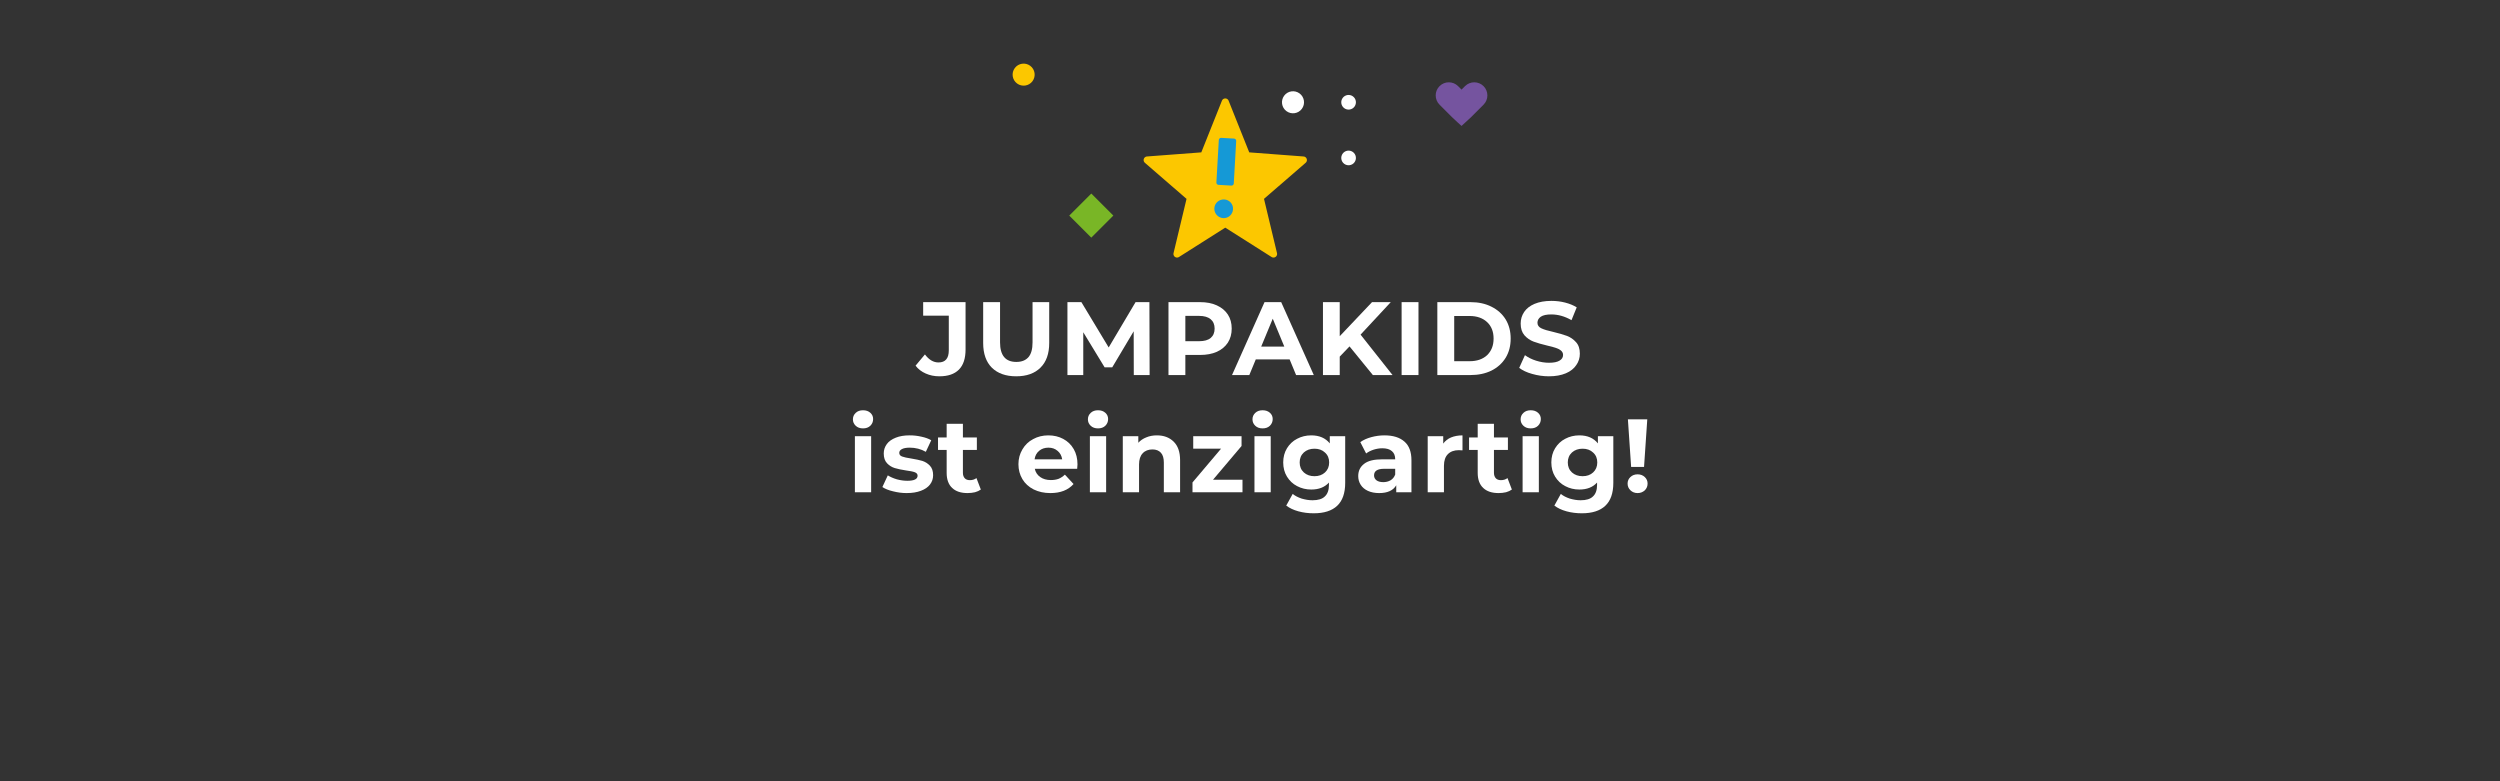 <?xml version="1.0" encoding="UTF-8" standalone="no"?><!DOCTYPE svg PUBLIC "-//W3C//DTD SVG 1.1//EN" "http://www.w3.org/Graphics/SVG/1.1/DTD/svg11.dtd"><svg width="100%" height="100%" viewBox="0 0 960 300" version="1.1" xmlns="http://www.w3.org/2000/svg" xmlns:xlink="http://www.w3.org/1999/xlink" xml:space="preserve" xmlns:serif="http://www.serif.com/" style="fill-rule:evenodd;clip-rule:evenodd;stroke-linecap:round;stroke-linejoin:round;"><rect x="0" y="0" width="960" height="300" fill="#333333" stroke="none"/><rect id="banner" x="0" y="0" width="960" height="300" style="fill:none;"/><g id="kontakt"><g><path d="M564.938,44.946l-3.704,3.412c-0,-0 -2.686,-2.392 -3.706,-3.412l-4.745,-4.747c-1.96,-1.96 -1.967,-5.154 -0.001,-7.12c1.962,-1.962 5.154,-1.967 7.121,-0l1.331,1.331l1.33,-1.331c1.966,-1.967 5.158,-1.962 7.12,-0c1.967,1.966 1.96,5.16 0,7.12l-4.746,4.747Z" style="fill:#75549f;fill-rule:nonzero;"/><path d="M419.056,91.252l-8.466,-8.466l8.466,-8.465l8.465,8.465l-8.465,8.466Z" style="fill:#79b626;"/><path d="M390.558,32.062c1.879,1.39 4.53,0.994 5.92,-0.884c1.39,-1.88 0.994,-4.529 -0.885,-5.919c-1.879,-1.391 -4.529,-0.995 -5.92,0.884c-1.39,1.878 -0.994,4.529 0.885,5.919" style="fill:#fcc700;fill-rule:nonzero;"/><path d="M493.997,42.677c1.879,1.39 4.53,0.994 5.92,-0.884c1.39,-1.88 0.994,-4.529 -0.885,-5.919c-1.879,-1.391 -4.529,-0.995 -5.92,0.884c-1.39,1.878 -0.994,4.528 0.885,5.919" style="fill:#fff;fill-rule:nonzero;"/><path d="M516.185,62.908c1.249,0.925 3.011,0.661 3.934,-0.587c0.925,-1.249 0.662,-3.01 -0.587,-3.935c-1.249,-0.924 -3.011,-0.661 -3.936,0.588c-0.923,1.248 -0.66,3.01 0.589,3.934" style="fill:#fff;fill-rule:nonzero;"/><path d="M516.185,41.536c1.249,0.924 3.011,0.661 3.934,-0.588c0.925,-1.249 0.662,-3.01 -0.587,-3.934c-1.249,-0.925 -3.011,-0.662 -3.936,0.588c-0.923,1.248 -0.66,3.01 0.589,3.934" style="fill:#fff;fill-rule:nonzero;"/><path d="M470.503,39.176l-8.243,20.644l-21.73,1.643l16.636,14.403l-5.187,21.66l18.524,-11.743l18.524,11.743l-5.188,-21.66l16.637,-14.403l-21.73,-1.643l-8.243,-20.644Z" style="fill:#fcc700;fill-rule:nonzero;stroke:#fcc700;stroke-width:2.76px;"/><path d="M470.121,76.588c-1.985,-0.113 -3.7,1.374 -3.812,3.359c-0.113,1.986 1.419,3.703 3.405,3.816c1.985,0.112 3.657,-1.423 3.77,-3.408c0.112,-1.986 -1.378,-3.655 -3.363,-3.767m4.58,-22.466c0.026,-0.451 -0.357,-0.879 -0.808,-0.905l-4.964,-0.282c-0.451,-0.026 -0.88,0.357 -0.906,0.809l-0.928,16.334c-0.028,0.496 0.358,0.881 0.809,0.906l4.964,0.282c0.451,0.026 0.877,-0.312 0.906,-0.809l0.927,-16.335Z" style="fill:#1599d6;fill-rule:nonzero;"/></g><g transform="matrix(3.125,0,0,3.125,-2045.04,-6554.01)"><g transform="matrix(12.8,0,0,12.8,767.122,2143.37)"><path d="M0.212,0.012c-0.047,0 -0.091,-0.009 -0.131,-0.027c-0.039,-0.017 -0.072,-0.042 -0.097,-0.075l0.09,-0.108c0.038,0.051 0.081,0.077 0.13,0.077c0.066,0 0.099,-0.039 0.099,-0.116l0,-0.333l-0.246,0l0,-0.13l0.407,0l0,0.454c0,0.086 -0.021,0.151 -0.064,0.194c-0.043,0.043 -0.105,0.064 -0.188,0.064Z" style="fill:#fff;fill-rule:nonzero;"/></g><g transform="matrix(12.8,0,0,12.8,774.239,2143.37)"><path d="M0.394,0.012c-0.1,0 -0.178,-0.028 -0.234,-0.083c-0.055,-0.055 -0.083,-0.134 -0.083,-0.237l0,-0.392l0.162,0l0,0.386c0,0.125 0.052,0.188 0.156,0.188c0.051,0 0.089,-0.015 0.116,-0.045c0.027,-0.031 0.04,-0.078 0.04,-0.143l0,-0.386l0.16,0l-0,0.392c-0,0.103 -0.028,0.182 -0.084,0.237c-0.055,0.055 -0.133,0.083 -0.233,0.083Z" style="fill:#fff;fill-rule:nonzero;"/></g><g transform="matrix(12.8,0,0,12.8,784.517,2143.37)"><path d="M0.72,-0l-0.001,-0.42l-0.206,0.346l-0.073,-0l-0.205,-0.337l0,0.411l-0.152,-0l0,-0.7l0.134,-0l0.262,0.435l0.258,-0.435l0.133,-0l0.002,0.7l-0.152,-0Z" style="fill:#fff;fill-rule:nonzero;"/></g><g transform="matrix(12.8,0,0,12.8,796.933,2143.37)"><path d="M0.386,-0.7c0.062,0 0.116,0.01 0.161,0.031c0.046,0.021 0.081,0.05 0.106,0.088c0.025,0.038 0.037,0.083 0.037,0.135c0,0.051 -0.012,0.096 -0.037,0.135c-0.025,0.038 -0.06,0.067 -0.106,0.088c-0.045,0.02 -0.099,0.03 -0.161,0.03l-0.141,0l0,0.193l-0.162,0l0,-0.7l0.303,0Zm-0.009,0.375c0.049,0 0.086,-0.01 0.111,-0.031c0.025,-0.021 0.038,-0.051 0.038,-0.09c0,-0.039 -0.013,-0.069 -0.038,-0.09c-0.025,-0.021 -0.062,-0.032 -0.111,-0.032l-0.132,0l-0,0.243l0.132,0Z" style="fill:#fff;fill-rule:nonzero;"/></g><g transform="matrix(12.8,0,0,12.8,805.919,2143.37)"><path d="M0.544,-0.15l-0.325,0l-0.062,0.15l-0.166,-0l0.312,-0.7l0.16,0l0.313,0.7l-0.17,-0l-0.062,-0.15Zm-0.051,-0.123l-0.111,-0.268l-0.111,0.268l0.222,0Z" style="fill:#fff;fill-rule:nonzero;"/></g><g transform="matrix(12.8,0,0,12.8,815.916,2143.37)"><path d="M0.338,-0.275l-0.094,0.098l-0,0.177l-0.161,0l-0,-0.7l0.161,0l-0,0.327l0.31,-0.327l0.18,0l-0.29,0.312l0.307,0.388l-0.189,0l-0.224,-0.275Z" style="fill:#fff;fill-rule:nonzero;"/></g><g transform="matrix(12.8,0,0,12.8,825.58,2143.37)"><rect x="0.083" y="-0.7" width="0.162" height="0.7" style="fill:#fff;fill-rule:nonzero;"/></g><g transform="matrix(12.8,0,0,12.8,829.97,2143.37)"><path d="M0.083,-0.7l0.318,0c0.076,0 0.143,0.014 0.202,0.044c0.058,0.029 0.103,0.069 0.136,0.122c0.032,0.053 0.048,0.114 0.048,0.184c0,0.07 -0.016,0.131 -0.048,0.184c-0.033,0.053 -0.078,0.094 -0.136,0.123c-0.059,0.029 -0.126,0.043 -0.202,0.043l-0.318,0l0,-0.7Zm0.31,0.567c0.07,0 0.126,-0.019 0.168,-0.058c0.041,-0.04 0.062,-0.092 0.062,-0.159c0,-0.067 -0.021,-0.12 -0.063,-0.159c-0.041,-0.038 -0.097,-0.058 -0.167,-0.058l-0.148,0l-0,0.434l0.148,0Z" style="fill:#fff;fill-rule:nonzero;"/></g><g transform="matrix(12.8,0,0,12.8,840.735,2143.37)"><path d="M0.313,0.012c-0.055,0 -0.109,-0.008 -0.161,-0.023c-0.051,-0.014 -0.093,-0.034 -0.124,-0.058l0.055,-0.122c0.03,0.022 0.066,0.04 0.107,0.053c0.041,0.013 0.083,0.02 0.124,0.02c0.046,0 0.08,-0.007 0.102,-0.021c0.022,-0.013 0.033,-0.031 0.033,-0.054c-0,-0.017 -0.007,-0.031 -0.02,-0.042c-0.013,-0.011 -0.029,-0.019 -0.05,-0.026c-0.02,-0.007 -0.047,-0.014 -0.082,-0.022c-0.053,-0.013 -0.097,-0.025 -0.131,-0.038c-0.034,-0.013 -0.063,-0.033 -0.088,-0.061c-0.024,-0.028 -0.036,-0.065 -0.036,-0.112c-0,-0.041 0.011,-0.078 0.033,-0.111c0.022,-0.033 0.055,-0.059 0.099,-0.078c0.045,-0.019 0.099,-0.029 0.163,-0.029c0.045,-0 0.088,0.005 0.131,0.016c0.043,0.011 0.08,0.026 0.112,0.046l-0.05,0.123c-0.065,-0.037 -0.129,-0.055 -0.194,-0.055c-0.045,0 -0.079,0.007 -0.101,0.022c-0.021,0.015 -0.032,0.034 -0.032,0.058c-0,0.024 0.013,0.042 0.037,0.053c0.025,0.012 0.064,0.024 0.115,0.035c0.053,0.013 0.097,0.025 0.131,0.038c0.034,0.013 0.063,0.033 0.087,0.06c0.025,0.027 0.037,0.064 0.037,0.111c-0,0.04 -0.011,0.076 -0.034,0.109c-0.022,0.033 -0.055,0.06 -0.1,0.079c-0.045,0.019 -0.099,0.029 -0.163,0.029Z" style="fill:#fff;fill-rule:nonzero;"/></g><g transform="matrix(12.8,0,0,12.8,758.54,2157.77)"><path d="M0.072,-0.538l0.156,0l0,0.538l-0.156,-0l0,-0.538Zm0.078,-0.075c-0.029,0 -0.052,-0.008 -0.07,-0.025c-0.018,-0.017 -0.027,-0.037 -0.027,-0.062c-0,-0.025 0.009,-0.045 0.027,-0.062c0.018,-0.017 0.041,-0.025 0.07,-0.025c0.029,0 0.052,0.008 0.07,0.024c0.018,0.016 0.027,0.036 0.027,0.06c-0,0.026 -0.009,0.047 -0.027,0.065c-0.018,0.017 -0.041,0.025 -0.07,0.025Z" style="fill:#fff;fill-rule:nonzero;"/></g><g transform="matrix(12.8,0,0,12.8,762.584,2157.77)"><path d="M0.253,0.008c-0.045,0 -0.088,-0.006 -0.131,-0.017c-0.043,-0.01 -0.077,-0.024 -0.102,-0.041l0.052,-0.112c0.024,0.015 0.053,0.028 0.087,0.038c0.034,0.009 0.067,0.014 0.1,0.014c0.066,0 0.099,-0.016 0.099,-0.049c-0,-0.015 -0.009,-0.026 -0.027,-0.033c-0.018,-0.007 -0.046,-0.012 -0.083,-0.017c-0.044,-0.007 -0.08,-0.014 -0.109,-0.023c-0.029,-0.009 -0.053,-0.024 -0.074,-0.046c-0.021,-0.022 -0.032,-0.053 -0.032,-0.094c0,-0.034 0.01,-0.064 0.03,-0.091c0.019,-0.026 0.048,-0.046 0.086,-0.061c0.037,-0.015 0.082,-0.022 0.133,-0.022c0.038,0 0.076,0.004 0.114,0.013c0.037,0.008 0.068,0.019 0.093,0.034l-0.052,0.111c-0.047,-0.027 -0.099,-0.04 -0.155,-0.04c-0.033,0 -0.058,0.005 -0.075,0.014c-0.017,0.009 -0.025,0.021 -0.025,0.036c0,0.017 0.009,0.028 0.027,0.035c0.018,0.007 0.047,0.013 0.086,0.019c0.044,0.007 0.08,0.015 0.108,0.023c0.028,0.009 0.052,0.024 0.073,0.046c0.021,0.022 0.031,0.053 0.031,0.092c0,0.033 -0.01,0.063 -0.03,0.089c-0.02,0.026 -0.049,0.046 -0.087,0.06c-0.039,0.015 -0.084,0.022 -0.137,0.022Z" style="fill:#fff;fill-rule:nonzero;"/></g><g transform="matrix(12.8,0,0,12.8,769.573,2157.77)"><path d="M0.419,-0.026c-0.015,0.011 -0.034,0.02 -0.056,0.026c-0.023,0.005 -0.046,0.008 -0.071,0.008c-0.064,0 -0.113,-0.016 -0.148,-0.049c-0.035,-0.033 -0.053,-0.081 -0.053,-0.144l0,-0.221l-0.083,0l0,-0.12l0.083,0l0,-0.131l0.156,0l0,0.131l0.134,0l0,0.12l-0.134,0l0,0.219c0,0.023 0.006,0.04 0.018,0.053c0.011,0.012 0.028,0.018 0.049,0.018c0.025,0 0.046,-0.007 0.063,-0.02l0.042,0.11Z" style="fill:#fff;fill-rule:nonzero;"/></g><g transform="matrix(12.8,0,0,12.8,779.148,2157.77)"><path d="M0.599,-0.267c0,0.002 -0.001,0.016 -0.003,0.042l-0.407,0c0.007,0.033 0.025,0.06 0.052,0.079c0.027,0.019 0.061,0.029 0.102,0.029c0.028,0 0.053,-0.004 0.075,-0.012c0.021,-0.009 0.041,-0.022 0.06,-0.04l0.083,0.09c-0.051,0.058 -0.125,0.087 -0.222,0.087c-0.061,0 -0.114,-0.012 -0.161,-0.035c-0.047,-0.024 -0.083,-0.057 -0.108,-0.099c-0.025,-0.042 -0.038,-0.09 -0.038,-0.143c0,-0.053 0.013,-0.1 0.038,-0.142c0.025,-0.043 0.059,-0.076 0.103,-0.099c0.043,-0.024 0.092,-0.036 0.146,-0.036c0.053,0 0.1,0.011 0.143,0.034c0.043,0.023 0.076,0.055 0.101,0.098c0.024,0.042 0.036,0.091 0.036,0.147Zm-0.279,-0.161c-0.035,0 -0.065,0.01 -0.089,0.03c-0.024,0.02 -0.039,0.047 -0.044,0.082l0.265,0c-0.005,-0.034 -0.02,-0.061 -0.044,-0.081c-0.024,-0.021 -0.053,-0.031 -0.088,-0.031Z" style="fill:#fff;fill-rule:nonzero;"/></g><g transform="matrix(12.8,0,0,12.8,787.416,2157.77)"><path d="M0.072,-0.538l0.156,0l0,0.538l-0.156,-0l0,-0.538Zm0.078,-0.075c-0.029,0 -0.052,-0.008 -0.07,-0.025c-0.018,-0.017 -0.027,-0.037 -0.027,-0.062c-0,-0.025 0.009,-0.045 0.027,-0.062c0.018,-0.017 0.041,-0.025 0.07,-0.025c0.029,0 0.052,0.008 0.07,0.024c0.018,0.016 0.027,0.036 0.027,0.06c-0,0.026 -0.009,0.047 -0.027,0.065c-0.018,0.017 -0.041,0.025 -0.07,0.025Z" style="fill:#fff;fill-rule:nonzero;"/></g><g transform="matrix(12.8,0,0,12.8,791.461,2157.77)"><path d="M0.399,-0.546c0.067,0 0.12,0.02 0.161,0.06c0.041,0.04 0.062,0.099 0.062,0.178l-0,0.308l-0.156,0l-0,-0.284c-0,-0.043 -0.009,-0.074 -0.028,-0.095c-0.019,-0.021 -0.046,-0.032 -0.081,-0.032c-0.039,0 -0.071,0.012 -0.094,0.037c-0.023,0.024 -0.035,0.06 -0.035,0.108l0,0.266l-0.156,0l0,-0.538l0.149,0l0,0.063c0.021,-0.023 0.046,-0.04 0.077,-0.052c0.031,-0.013 0.064,-0.019 0.101,-0.019Z" style="fill:#fff;fill-rule:nonzero;"/></g><g transform="matrix(12.8,0,0,12.8,800.498,2157.77)"><path d="M0.515,-0.12l0,0.12l-0.48,-0l-0,-0.094l0.274,-0.324l-0.267,0l-0,-0.12l0.464,0l0,0.094l-0.274,0.324l0.283,0Z" style="fill:#fff;fill-rule:nonzero;"/></g><g transform="matrix(12.8,0,0,12.8,807.64,2157.77)"><path d="M0.072,-0.538l0.156,0l0,0.538l-0.156,-0l0,-0.538Zm0.078,-0.075c-0.029,0 -0.052,-0.008 -0.07,-0.025c-0.018,-0.017 -0.027,-0.037 -0.027,-0.062c-0,-0.025 0.009,-0.045 0.027,-0.062c0.018,-0.017 0.041,-0.025 0.07,-0.025c0.029,0 0.052,0.008 0.07,0.024c0.018,0.016 0.027,0.036 0.027,0.06c-0,0.026 -0.009,0.047 -0.027,0.065c-0.018,0.017 -0.041,0.025 -0.07,0.025Z" style="fill:#fff;fill-rule:nonzero;"/></g><g transform="matrix(12.8,0,0,12.8,811.685,2157.77)"><path d="M0.627,-0.538l0,0.448c0,0.099 -0.026,0.172 -0.077,0.22c-0.051,0.048 -0.126,0.072 -0.225,0.072c-0.052,0 -0.101,-0.006 -0.148,-0.019c-0.047,-0.013 -0.085,-0.031 -0.116,-0.055l0.062,-0.112c0.023,0.019 0.051,0.033 0.086,0.045c0.035,0.01 0.069,0.016 0.104,0.016c0.054,0 0.094,-0.012 0.119,-0.037c0.026,-0.024 0.039,-0.061 0.039,-0.11l0,-0.023c-0.041,0.045 -0.097,0.067 -0.17,0.067c-0.049,-0 -0.095,-0.011 -0.136,-0.033c-0.041,-0.021 -0.073,-0.052 -0.097,-0.091c-0.024,-0.039 -0.036,-0.085 -0.036,-0.136c-0,-0.051 0.012,-0.097 0.036,-0.136c0.024,-0.039 0.056,-0.07 0.097,-0.091c0.041,-0.022 0.087,-0.033 0.136,-0.033c0.078,0 0.137,0.026 0.178,0.077l0,-0.069l0.148,0Zm-0.295,0.384c0.041,0 0.075,-0.012 0.101,-0.036c0.027,-0.025 0.04,-0.057 0.04,-0.096c0,-0.039 -0.013,-0.071 -0.04,-0.095c-0.026,-0.025 -0.06,-0.037 -0.101,-0.037c-0.041,0 -0.075,0.012 -0.102,0.036c-0.027,0.025 -0.04,0.057 -0.04,0.096c-0,0.039 0.013,0.071 0.04,0.096c0.027,0.024 0.061,0.036 0.102,0.036Z" style="fill:#fff;fill-rule:nonzero;"/></g><g transform="matrix(12.8,0,0,12.8,820.837,2157.77)"><path d="M0.289,-0.546c0.083,0 0.147,0.02 0.192,0.06c0.045,0.039 0.067,0.099 0.067,0.179l0,0.307l-0.146,0l0,-0.067c-0.029,0.05 -0.084,0.075 -0.164,0.075c-0.041,0 -0.077,-0.007 -0.108,-0.021c-0.03,-0.014 -0.053,-0.033 -0.069,-0.058c-0.016,-0.025 -0.024,-0.053 -0.024,-0.084c0,-0.05 0.019,-0.089 0.057,-0.118c0.037,-0.029 0.095,-0.043 0.174,-0.043l0.124,0c0,-0.034 -0.01,-0.06 -0.031,-0.078c-0.021,-0.019 -0.052,-0.028 -0.093,-0.028c-0.029,0 -0.057,0.005 -0.085,0.014c-0.027,0.009 -0.051,0.021 -0.07,0.036l-0.056,-0.109c0.029,-0.021 0.065,-0.037 0.106,-0.048c0.041,-0.011 0.083,-0.017 0.126,-0.017Zm-0.012,0.449c0.027,0 0.05,-0.006 0.071,-0.018c0.021,-0.013 0.035,-0.031 0.044,-0.055l0,-0.055l-0.107,0c-0.064,0 -0.096,0.021 -0.096,0.063c0,0.02 0.008,0.036 0.024,0.048c0.015,0.011 0.037,0.017 0.064,0.017Z" style="fill:#fff;fill-rule:nonzero;"/></g><g transform="matrix(12.8,0,0,12.8,828.927,2157.77)"><path d="M0.221,-0.467c0.019,-0.026 0.044,-0.046 0.075,-0.059c0.032,-0.013 0.069,-0.02 0.11,-0.02l0,0.144c-0.017,-0.001 -0.029,-0.002 -0.035,-0.002c-0.045,-0 -0.08,0.013 -0.105,0.038c-0.025,0.025 -0.038,0.062 -0.038,0.112l0,0.254l-0.156,0l0,-0.538l0.149,0l0,0.071Z" style="fill:#fff;fill-rule:nonzero;"/></g><g transform="matrix(12.8,0,0,12.8,834.828,2157.77)"><path d="M0.419,-0.026c-0.015,0.011 -0.034,0.02 -0.056,0.026c-0.023,0.005 -0.046,0.008 -0.071,0.008c-0.064,0 -0.113,-0.016 -0.148,-0.049c-0.035,-0.033 -0.053,-0.081 -0.053,-0.144l0,-0.221l-0.083,0l0,-0.12l0.083,0l0,-0.131l0.156,0l0,0.131l0.134,0l0,0.12l-0.134,0l0,0.219c0,0.023 0.006,0.04 0.018,0.053c0.011,0.012 0.028,0.018 0.049,0.018c0.025,0 0.046,-0.007 0.063,-0.02l0.042,0.11Z" style="fill:#fff;fill-rule:nonzero;"/></g><g transform="matrix(12.8,0,0,12.8,840.588,2157.77)"><path d="M0.072,-0.538l0.156,0l0,0.538l-0.156,-0l0,-0.538Zm0.078,-0.075c-0.029,0 -0.052,-0.008 -0.07,-0.025c-0.018,-0.017 -0.027,-0.037 -0.027,-0.062c-0,-0.025 0.009,-0.045 0.027,-0.062c0.018,-0.017 0.041,-0.025 0.07,-0.025c0.029,0 0.052,0.008 0.07,0.024c0.018,0.016 0.027,0.036 0.027,0.06c-0,0.026 -0.009,0.047 -0.027,0.065c-0.018,0.017 -0.041,0.025 -0.07,0.025Z" style="fill:#fff;fill-rule:nonzero;"/></g><g transform="matrix(12.8,0,0,12.8,844.632,2157.77)"><path d="M0.627,-0.538l0,0.448c0,0.099 -0.026,0.172 -0.077,0.22c-0.051,0.048 -0.126,0.072 -0.225,0.072c-0.052,0 -0.101,-0.006 -0.148,-0.019c-0.047,-0.013 -0.085,-0.031 -0.116,-0.055l0.062,-0.112c0.023,0.019 0.051,0.033 0.086,0.045c0.035,0.01 0.069,0.016 0.104,0.016c0.054,0 0.094,-0.012 0.119,-0.037c0.026,-0.024 0.039,-0.061 0.039,-0.11l0,-0.023c-0.041,0.045 -0.097,0.067 -0.17,0.067c-0.049,-0 -0.095,-0.011 -0.136,-0.033c-0.041,-0.021 -0.073,-0.052 -0.097,-0.091c-0.024,-0.039 -0.036,-0.085 -0.036,-0.136c-0,-0.051 0.012,-0.097 0.036,-0.136c0.024,-0.039 0.056,-0.07 0.097,-0.091c0.041,-0.022 0.087,-0.033 0.136,-0.033c0.078,0 0.137,0.026 0.178,0.077l0,-0.069l0.148,0Zm-0.295,0.384c0.041,0 0.075,-0.012 0.101,-0.036c0.027,-0.025 0.04,-0.057 0.04,-0.096c0,-0.039 -0.013,-0.071 -0.04,-0.095c-0.026,-0.025 -0.06,-0.037 -0.101,-0.037c-0.041,0 -0.075,0.012 -0.102,0.036c-0.027,0.025 -0.04,0.057 -0.04,0.096c-0,0.039 0.013,0.071 0.04,0.096c0.027,0.024 0.061,0.036 0.102,0.036Z" style="fill:#fff;fill-rule:nonzero;"/></g><g transform="matrix(12.8,0,0,12.8,853.784,2157.77)"><path d="M0.052,-0.7l0.186,0l-0.031,0.457l-0.124,0l-0.031,-0.457Zm0.093,0.708c-0.027,0 -0.05,-0.009 -0.068,-0.026c-0.019,-0.018 -0.028,-0.04 -0.028,-0.065c0,-0.025 0.009,-0.046 0.027,-0.063c0.018,-0.017 0.041,-0.026 0.069,-0.026c0.028,0 0.051,0.009 0.069,0.026c0.018,0.017 0.027,0.038 0.027,0.063c0,0.025 -0.009,0.047 -0.027,0.065c-0.019,0.017 -0.042,0.026 -0.069,0.026Z" style="fill:#fff;fill-rule:nonzero;"/></g></g></g></svg>